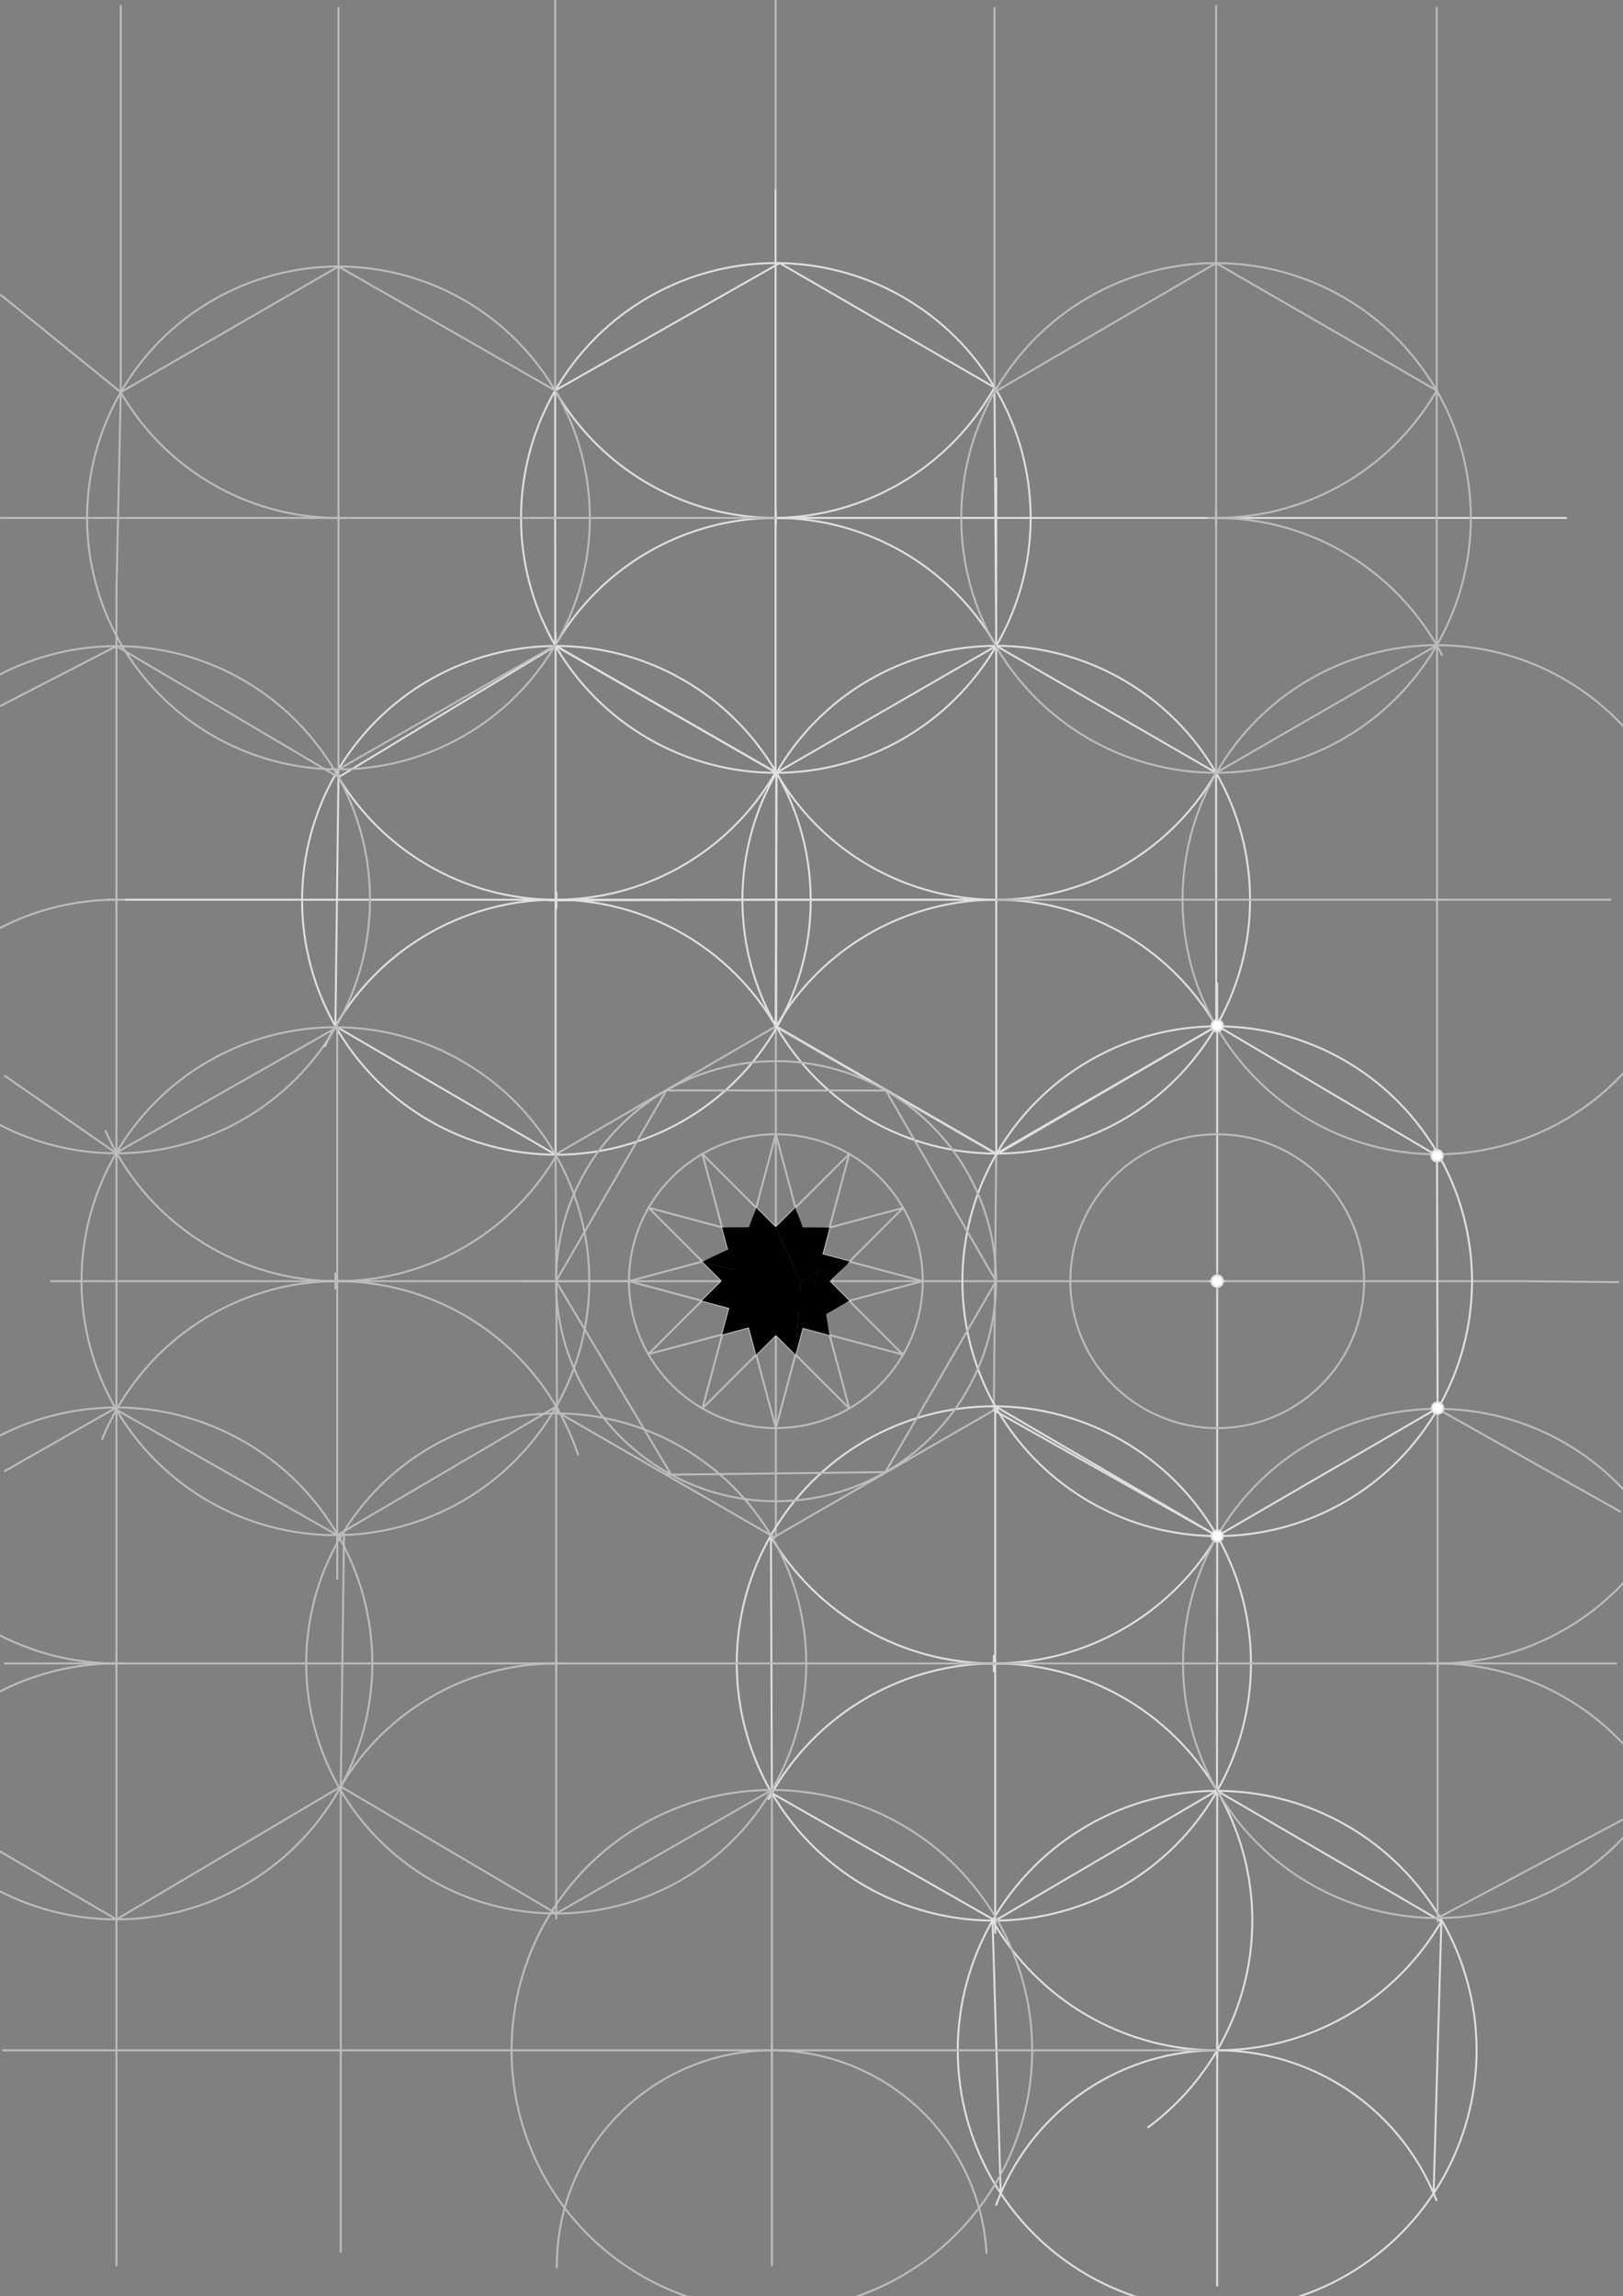 <svg xmlns="http://www.w3.org/2000/svg" class="svg--816" height="100%" preserveAspectRatio="xMidYMid meet" viewBox="0 0 842 1191" width="100%"><rect x="0" y="0" width="842" height="1191" fill="#808080" stroke="none"/><defs><marker id="marker-arrow" markerHeight="16" markerUnits="userSpaceOnUse" markerWidth="24" orient="auto-start-reverse" refX="24" refY="4" viewBox="0 0 24 8"><path d="M 0 0 L 24 4 L 0 8 z" stroke="inherit"></path></marker></defs><g class="aux-layer--949"><g class="element--733"><line stroke="#BDBDBD" stroke-dasharray="none" stroke-linecap="round" stroke-width="1" x1="402.5" x2="402.5" y1="664.547" y2="532.346"></line></g><g class="element--733"><line stroke="#BDBDBD" stroke-dasharray="none" stroke-linecap="round" stroke-width="1" x1="402.5" x2="270.299" y1="664.547" y2="664.547"></line></g><g class="element--733"><line stroke="#BDBDBD" stroke-dasharray="none" stroke-linecap="round" stroke-width="1" x1="402.5" x2="790.5" y1="664.547" y2="664.547"></line></g><g class="element--733"><line stroke="#BDBDBD" stroke-dasharray="none" stroke-linecap="round" stroke-width="1" x1="402.5" x2="288.225" y1="532.346" y2="598.816"></line></g><g class="element--733"><line stroke="#BDBDBD" stroke-dasharray="none" stroke-linecap="round" stroke-width="1" x1="288.225" x2="288.974" y1="598.816" y2="732.287"></line></g><g class="element--733"><line stroke="#BDBDBD" stroke-dasharray="none" stroke-linecap="round" stroke-width="1" x1="402.5" x2="402.5" y1="664.547" y2="796.747"></line></g><g class="element--733"><line stroke="#BDBDBD" stroke-dasharray="none" stroke-linecap="round" stroke-width="1" x1="288.974" x2="402.031" y1="732.287" y2="797.561"></line></g><g class="element--733"><line stroke="#BDBDBD" stroke-dasharray="none" stroke-linecap="round" stroke-width="1" x1="402.5" x2="515.557" y1="796.747" y2="731.474"></line></g><g class="element--733"><line stroke="#BDBDBD" stroke-dasharray="none" stroke-linecap="round" stroke-width="1" x1="515.577" x2="516.839" y1="731.462" y2="598.705"></line></g><g class="element--733"><line stroke="#BDBDBD" stroke-dasharray="none" stroke-linecap="round" stroke-width="1" x1="516.839" x2="402.35" y1="598.705" y2="532.605"></line></g><g class="element--733"><g class="center--a87"><line x1="398.5" y1="664.548" x2="406.5" y2="664.548" stroke="#BDBDBD" stroke-width="1" stroke-linecap="round"></line><line x1="402.5" y1="660.548" x2="402.5" y2="668.548" stroke="#BDBDBD" stroke-width="1" stroke-linecap="round"></line><circle class="hit--87b" cx="402.5" cy="664.548" r="4" stroke="none" fill="transparent"></circle></g><circle cx="402.5" cy="664.548" fill="none" r="76.215" stroke="#BDBDBD" stroke-dasharray="none" stroke-width="1"></circle></g><g class="element--733"><line stroke="#BDBDBD" stroke-dasharray="none" stroke-linecap="round" stroke-width="1" x1="326.285" x2="468.438" y1="664.547" y2="626.554"></line></g><g class="element--733"><line stroke="#BDBDBD" stroke-dasharray="none" stroke-linecap="round" stroke-width="1" x1="468.552" x2="364.392" y1="626.523" y2="730.552"></line></g><g class="element--733"><line stroke="#BDBDBD" stroke-dasharray="none" stroke-linecap="round" stroke-width="1" x1="364.392" x2="402.5" y1="730.552" y2="588.332"></line></g><g class="element--733"><line stroke="#BDBDBD" stroke-dasharray="none" stroke-linecap="round" stroke-width="1" x1="402.5" x2="440.608" y1="588.332" y2="730.552"></line></g><g class="element--733"><line stroke="#BDBDBD" stroke-dasharray="none" stroke-linecap="round" stroke-width="1" x1="440.608" x2="336.496" y1="730.552" y2="626.44"></line></g><g class="element--733"><line stroke="#BDBDBD" stroke-dasharray="none" stroke-linecap="round" stroke-width="1" x1="336.496" x2="478.715" y1="626.44" y2="664.547"></line></g><g class="element--733"><line stroke="#BDBDBD" stroke-dasharray="none" stroke-linecap="round" stroke-width="1" x1="478.715" x2="336.712" y1="664.547" y2="702.284"></line></g><g class="element--733"><line stroke="#BDBDBD" stroke-dasharray="none" stroke-linecap="round" stroke-width="1" x1="336.339" x2="440.608" y1="702.383" y2="598.543"></line></g><g class="element--733"><line stroke="#BDBDBD" stroke-dasharray="none" stroke-linecap="round" stroke-width="1" x1="440.608" x2="402.5" y1="598.543" y2="740.763"></line></g><g class="element--733"><line stroke="#BDBDBD" stroke-dasharray="none" stroke-linecap="round" stroke-width="1" x1="402.5" x2="364.393" y1="740.763" y2="598.543"></line></g><g class="element--733"><line stroke="#BDBDBD" stroke-dasharray="none" stroke-linecap="round" stroke-width="1" x1="468.504" x2="364.393" y1="702.655" y2="598.543"></line></g><g class="element--733"><line stroke="#BDBDBD" stroke-dasharray="none" stroke-linecap="round" stroke-width="1" x1="468.504" x2="326.285" y1="702.655" y2="664.547"></line></g><g class="element--733"><g class="center--a87"><line x1="627.476" y1="664.547" x2="635.476" y2="664.547" stroke="#E0E0E0" stroke-width="1" stroke-linecap="round"></line><line x1="631.476" y1="660.547" x2="631.476" y2="668.547" stroke="#E0E0E0" stroke-width="1" stroke-linecap="round"></line><circle class="hit--87b" cx="631.476" cy="664.547" r="4" stroke="none" fill="transparent"></circle></g><circle cx="631.476" cy="664.547" fill="none" r="132.199" stroke="#E0E0E0" stroke-dasharray="none" stroke-width="1"></circle></g><g class="element--733"><line stroke="#E0E0E0" stroke-dasharray="none" stroke-linecap="round" stroke-width="1" x1="631.476" x2="631.476" y1="664.547" y2="510.055"></line></g><g class="element--733"><line stroke="#E0E0E0" stroke-dasharray="none" stroke-linecap="round" stroke-width="1" x1="631.476" x2="631.476" y1="664.547" y2="796.746"></line></g><g class="element--733"><line stroke="#E0E0E0" stroke-dasharray="none" stroke-linecap="round" stroke-width="1" x1="631.476" x2="517.035" y1="532.055" y2="598.818"></line></g><g class="element--733"><line stroke="#E0E0E0" stroke-dasharray="none" stroke-linecap="round" stroke-width="1" x1="631.476" x2="745.807" y1="796.746" y2="730.375"></line></g><g class="element--733"><line stroke="#E0E0E0" stroke-dasharray="none" stroke-linecap="round" stroke-width="1" x1="745.807" x2="745.53" y1="730.375" y2="599.478"></line></g><g class="element--733"><line stroke="#E0E0E0" stroke-dasharray="none" stroke-linecap="round" stroke-width="1" x1="745.53" x2="631.476" y1="599.478" y2="532.055"></line></g><g class="element--733"><line stroke="#E0E0E0" stroke-dasharray="none" stroke-linecap="round" stroke-width="1" x1="515.577" x2="631.476" y1="731.462" y2="796.746"></line></g><g class="element--733"><path d="M 631.476 796.746 A 134.626 134.626 0 0 1 400.476 797.974" fill="none" stroke="#E0E0E0" stroke-dasharray="none" stroke-linecap="round" stroke-width="1"></path></g><g class="element--733"><g class="center--a87"><line x1="511.608" y1="862.824" x2="519.608" y2="862.824" stroke="#E0E0E0" stroke-width="1" stroke-linecap="round"></line><line x1="515.608" y1="858.824" x2="515.608" y2="866.824" stroke="#E0E0E0" stroke-width="1" stroke-linecap="round"></line><circle class="hit--87b" cx="515.608" cy="862.824" r="4" stroke="none" fill="transparent"></circle></g><circle cx="515.608" cy="862.824" fill="none" r="133.385" stroke="#E0E0E0" stroke-dasharray="none" stroke-width="1"></circle></g><g class="element--733"><line stroke="#E0E0E0" stroke-dasharray="none" stroke-linecap="round" stroke-width="1" x1="516.3" x2="516.3" y1="729.441" y2="1002.555"></line></g><g class="element--733"><path d="M 516.3 862.822 A 133.385 133.385 0 0 1 631.356 928.725" fill="none" stroke="#E0E0E0" stroke-dasharray="none" stroke-linecap="round" stroke-width="1"></path></g><g class="element--733"><path d="M 516.3 862.822 A 133.385 133.385 0 0 0 398.758 933.157" fill="none" stroke="#E0E0E0" stroke-dasharray="none" stroke-linecap="round" stroke-width="1"></path></g><g class="element--733"><line stroke="#E0E0E0" stroke-dasharray="none" stroke-linecap="round" stroke-width="1" x1="516.3" x2="631.476" y1="729.441" y2="796.746"></line></g><g class="element--733"><line stroke="#E0E0E0" stroke-dasharray="none" stroke-linecap="round" stroke-width="1" x1="631.476" x2="631.356" y1="796.746" y2="928.725"></line></g><g class="element--733"><line stroke="#E0E0E0" stroke-dasharray="none" stroke-linecap="round" stroke-width="1" x1="631.356" x2="516.3" y1="928.725" y2="996.207"></line></g><g class="element--733"><line stroke="#E0E0E0" stroke-dasharray="none" stroke-linecap="round" stroke-width="1" x1="516.3" x2="400.441" y1="996.207" y2="930.114"></line></g><g class="element--733"><line stroke="#E0E0E0" stroke-dasharray="none" stroke-linecap="round" stroke-width="1" x1="400.441" x2="399.959" y1="930.114" y2="796.365"></line></g><g class="element--733"><path d="M 631.356 928.725 A 133.385 133.385 0 0 1 595.692 1103.391" fill="none" stroke="#E0E0E0" stroke-dasharray="none" stroke-linecap="round" stroke-width="1"></path></g><g class="element--733"><g class="center--a87"><line x1="627.467" y1="1063.497" x2="635.467" y2="1063.497" stroke="#E0E0E0" stroke-width="1" stroke-linecap="round"></line><line x1="631.467" y1="1059.497" x2="631.467" y2="1067.497" stroke="#E0E0E0" stroke-width="1" stroke-linecap="round"></line><circle class="hit--87b" cx="631.467" cy="1063.497" r="4" stroke="none" fill="transparent"></circle></g><circle cx="631.467" cy="1063.497" fill="none" r="134.581" stroke="#E0E0E0" stroke-dasharray="none" stroke-width="1"></circle></g><g class="element--733"><path d="M 631.467 1063.497 A 134.581 134.581 0 0 0 747.774 996.627" fill="none" stroke="#E0E0E0" stroke-dasharray="none" stroke-linecap="round" stroke-width="1"></path></g><g class="element--733"><path d="M 631.467 1063.497 A 134.581 134.581 0 0 1 514.746 995.91" fill="none" stroke="#E0E0E0" stroke-dasharray="none" stroke-linecap="round" stroke-width="1"></path></g><g class="element--733"><line stroke="#E0E0E0" stroke-dasharray="none" stroke-linecap="round" stroke-width="1" x1="631.467" x2="631.467" y1="928.916" y2="1185.555"></line></g><g class="element--733"><path d="M 631.467 1063.497 A 122.057 122.057 0 0 0 516.815 1143.687" fill="none" stroke="#E0E0E0" stroke-dasharray="none" stroke-linecap="round" stroke-width="1"></path></g><g class="element--733"><path d="M 631.467 1063.497 A 122.057 122.057 0 0 1 745.202 1141.255" fill="none" stroke="#E0E0E0" stroke-dasharray="none" stroke-linecap="round" stroke-width="1"></path></g><g class="element--733"><line stroke="#E0E0E0" stroke-dasharray="none" stroke-linecap="round" stroke-width="1" x1="631.467" x2="747.774" y1="928.916" y2="996.627"></line></g><g class="element--733"><line stroke="#E0E0E0" stroke-dasharray="none" stroke-linecap="round" stroke-width="1" x1="747.774" x2="743.749" y1="996.627" y2="1137.692"></line></g><g class="element--733"><line stroke="#E0E0E0" stroke-dasharray="none" stroke-linecap="round" stroke-width="1" x1="519.186" x2="514.917" y1="1137.692" y2="996.207"></line></g><g class="element--733"><path d="M 402.5 532.692 A 132.028 132.028 0 0 1 631.228 532.778" fill="none" stroke="#E0E0E0" stroke-dasharray="none" stroke-linecap="round" stroke-width="1"></path></g><g class="element--733"><line stroke="#E0E0E0" stroke-dasharray="none" stroke-linecap="round" stroke-width="1" x1="516.839" x2="516.839" y1="598.705" y2="248.031"></line></g><g class="element--733"><g class="center--a87"><line x1="512.839" y1="466.678" x2="520.839" y2="466.678" stroke="#E0E0E0" stroke-width="1" stroke-linecap="round"></line><line x1="516.839" y1="462.678" x2="516.839" y2="470.678" stroke="#E0E0E0" stroke-width="1" stroke-linecap="round"></line><circle class="hit--87b" cx="516.839" cy="466.678" r="4" stroke="none" fill="transparent"></circle></g><circle cx="516.839" cy="466.678" fill="none" r="131.681" stroke="#E0E0E0" stroke-dasharray="none" stroke-width="1"></circle></g><g class="element--733"><path d="M 516.839 466.678 A 131.681 131.681 0 0 1 400.868 397.371" fill="none" stroke="#E0E0E0" stroke-dasharray="none" stroke-linecap="round" stroke-width="1"></path></g><g class="element--733"><path d="M 516.839 466.678 A 131.681 131.681 0 0 0 630.896 400.807" fill="none" stroke="#E0E0E0" stroke-dasharray="none" stroke-linecap="round" stroke-width="1"></path></g><g class="element--733"><line stroke="#E0E0E0" stroke-dasharray="none" stroke-linecap="round" stroke-width="1" x1="516.839" x2="402.8" y1="334.997" y2="400.837"></line></g><g class="element--733"><line stroke="#E0E0E0" stroke-dasharray="none" stroke-linecap="round" stroke-width="1" x1="402.8" x2="402.701" y1="400.837" y2="532.345"></line></g><g class="element--733"><line stroke="#E0E0E0" stroke-dasharray="none" stroke-linecap="round" stroke-width="1" x1="402.701" x2="516.839" y1="532.345" y2="598.359"></line></g><g class="element--733"><line stroke="#E0E0E0" stroke-dasharray="none" stroke-linecap="round" stroke-width="1" x1="516.839" x2="630.978" y1="598.359" y2="532.345"></line></g><g class="element--733"><line stroke="#E0E0E0" stroke-dasharray="none" stroke-linecap="round" stroke-width="1" x1="630.978" x2="630.878" y1="532.345" y2="400.837"></line></g><g class="element--733"><line stroke="#E0E0E0" stroke-dasharray="none" stroke-linecap="round" stroke-width="1" x1="630.878" x2="516.839" y1="400.837" y2="334.997"></line></g><g class="element--733"><line stroke="#E0E0E0" stroke-dasharray="none" stroke-linecap="round" stroke-width="1" x1="516.839" x2="55.5" y1="466.678" y2="466.678"></line></g><g class="element--733"><line stroke="#E0E0E0" stroke-dasharray="none" stroke-linecap="round" stroke-width="1" x1="516.839" x2="402.75" y1="466.678" y2="466.678"></line></g><g class="element--733"><line stroke="#E0E0E0" stroke-dasharray="none" stroke-linecap="round" stroke-width="1" x1="385.158" x2="271.07" y1="466.678" y2="466.678"></line></g><g class="element--733"><line stroke="#E0E0E0" stroke-dasharray="none" stroke-linecap="round" stroke-width="1" x1="402.75" x2="288.662" y1="466.678" y2="467.005"></line></g><g class="element--733"><g class="center--a87"><line x1="284.662" y1="467.005" x2="292.662" y2="467.005" stroke="#E0E0E0" stroke-width="1" stroke-linecap="round"></line><line x1="288.662" y1="463.005" x2="288.662" y2="471.005" stroke="#E0E0E0" stroke-width="1" stroke-linecap="round"></line><circle class="hit--87b" cx="288.662" cy="467.005" r="4" stroke="none" fill="transparent"></circle></g><circle cx="288.662" cy="467.005" fill="none" r="131.931" stroke="#E0E0E0" stroke-dasharray="none" stroke-width="1"></circle></g><g class="element--733"><line stroke="#E0E0E0" stroke-dasharray="none" stroke-linecap="round" stroke-width="1" x1="288.226" x2="288.226" y1="598.935" y2="328.031"></line></g><g class="element--733"><path d="M 288.226 466.678 A 132.257 132.257 0 0 0 168.547 542.642" fill="none" stroke="#E0E0E0" stroke-dasharray="none" stroke-linecap="round" stroke-width="1"></path></g><g class="element--733"><path d="M 288.226 466.678 A 132.257 132.257 0 0 1 402.765 532.808" fill="none" stroke="#E0E0E0" stroke-dasharray="none" stroke-linecap="round" stroke-width="1"></path></g><g class="element--733"><path d="M 288.226 466.678 A 131.603 131.603 0 0 1 175.592 403.141" fill="none" stroke="#E0E0E0" stroke-dasharray="none" stroke-linecap="round" stroke-width="1"></path></g><g class="element--733"><path d="M 288.226 466.678 A 131.603 131.603 0 0 0 402.364 400.587" fill="none" stroke="#E0E0E0" stroke-dasharray="none" stroke-linecap="round" stroke-width="1"></path></g><g class="element--733"><line stroke="#E0E0E0" stroke-dasharray="none" stroke-linecap="round" stroke-width="1" x1="288.226" x2="175.592" y1="335.075" y2="403.141"></line></g><g class="element--733"><line stroke="#E0E0E0" stroke-dasharray="none" stroke-linecap="round" stroke-width="1" x1="175.592" x2="174.002" y1="403.141" y2="532.264"></line></g><g class="element--733"><line stroke="#E0E0E0" stroke-dasharray="none" stroke-linecap="round" stroke-width="1" x1="174.002" x2="288.226" y1="532.264" y2="598.935"></line></g><g class="element--733"><line stroke="#E0E0E0" stroke-dasharray="none" stroke-linecap="round" stroke-width="1" x1="402.392" x2="402.8" y1="532.167" y2="400.837"></line></g><g class="element--733"><line stroke="#E0E0E0" stroke-dasharray="none" stroke-linecap="round" stroke-width="1" x1="402.8" x2="288.226" y1="400.837" y2="335.075"></line></g><g class="element--733"><line stroke="#E0E0E0" stroke-dasharray="none" stroke-linecap="round" stroke-width="1" x1="402.364" x2="402.364" y1="400.587" y2="98.031"></line></g><g class="element--733"><path d="M 516.839 334.997 A 131.934 131.934 0 0 0 287.938 334.91" fill="none" stroke="#E0E0E0" stroke-dasharray="none" stroke-linecap="round" stroke-width="1"></path></g><g class="element--733"><g class="center--a87"><line x1="398.499" y1="268.652" x2="406.499" y2="268.652" stroke="#E0E0E0" stroke-width="1" stroke-linecap="round"></line><line x1="402.499" y1="264.652" x2="402.499" y2="272.652" stroke="#E0E0E0" stroke-width="1" stroke-linecap="round"></line><circle class="hit--87b" cx="402.499" cy="268.652" r="4" stroke="none" fill="transparent"></circle></g><circle cx="402.499" cy="268.652" fill="none" r="132.194" stroke="#E0E0E0" stroke-dasharray="none" stroke-width="1"></circle></g><g class="element--733"><path d="M 402.499 268.652 A 132.194 132.194 0 0 1 287.213 201.143" fill="none" stroke="#E0E0E0" stroke-dasharray="none" stroke-linecap="round" stroke-width="1"></path></g><g class="element--733"><path d="M 402.364 268.652 A 132.192 132.192 0 0 0 515.912 200.969" fill="none" stroke="#E0E0E0" stroke-dasharray="none" stroke-linecap="round" stroke-width="1"></path></g><g class="element--733"><line stroke="#E0E0E0" stroke-dasharray="none" stroke-linecap="round" stroke-width="1" x1="404.493" x2="288.016" y1="136.474" y2="202.555"></line></g><g class="element--733"><line stroke="#E0E0E0" stroke-dasharray="none" stroke-linecap="round" stroke-width="1" x1="288.016" x2="288.023" y1="202.555" y2="334.762"></line></g><g class="element--733"><line stroke="#E0E0E0" stroke-dasharray="none" stroke-linecap="round" stroke-width="1" x1="288.023" x2="402.815" y1="334.762" y2="400.846"></line></g><g class="element--733"><line stroke="#E0E0E0" stroke-dasharray="none" stroke-linecap="round" stroke-width="1" x1="516.839" x2="515.912" y1="334.997" y2="200.969"></line></g><g class="element--733"><line stroke="#E0E0E0" stroke-dasharray="none" stroke-linecap="round" stroke-width="1" x1="515.912" x2="404.493" y1="200.969" y2="136.474"></line></g><g class="element--733"><line stroke="#E0E0E0" stroke-dasharray="none" stroke-linecap="round" stroke-width="1" x1="402.364" x2="812.5" y1="268.652" y2="268.652"></line></g><g class="element--733"><line stroke="#E0E0E0" stroke-dasharray="none" stroke-linecap="round" stroke-width="1" x1="402.364" x2="516.38" y1="268.652" y2="268.652"></line></g><g class="element--733"><line stroke="#BDBDBD" stroke-dasharray="none" stroke-linecap="round" stroke-width="1" x1="326.285" x2="26.5" y1="664.547" y2="664.547"></line></g><g class="element--733"><g class="center--a87"><line x1="170.002" y1="664.547" x2="178.002" y2="664.547" stroke="#BDBDBD" stroke-width="1" stroke-linecap="round"></line><line x1="174.002" y1="660.547" x2="174.002" y2="668.547" stroke="#BDBDBD" stroke-width="1" stroke-linecap="round"></line><circle class="hit--87b" cx="174.002" cy="664.547" r="4" stroke="none" fill="transparent"></circle></g><circle cx="174.002" cy="664.547" fill="none" r="131.726" stroke="#BDBDBD" stroke-dasharray="none" stroke-width="1"></circle></g><g class="element--733"><line stroke="#BDBDBD" stroke-dasharray="none" stroke-linecap="round" stroke-width="1" x1="174.961" x2="174.961" y1="532.824" y2="819.031"></line></g><g class="element--733"><path d="M 174.961 664.547 A 131.723 131.723 0 0 1 299.889 754.511" fill="none" stroke="#BDBDBD" stroke-dasharray="none" stroke-linecap="round" stroke-width="1"></path></g><g class="element--733"><path d="M 174.961 664.547 A 131.723 131.723 0 0 0 53 746.506" fill="none" stroke="#BDBDBD" stroke-dasharray="none" stroke-linecap="round" stroke-width="1"></path></g><g class="element--733"><path d="M 174.961 664.547 A 131.723 131.723 0 0 1 54.763 586.707" fill="none" stroke="#BDBDBD" stroke-dasharray="none" stroke-linecap="round" stroke-width="1"></path></g><g class="element--733"><path d="M 174.961 664.547 A 131.723 131.723 0 0 0 288.723 599.225" fill="none" stroke="#BDBDBD" stroke-dasharray="none" stroke-linecap="round" stroke-width="1"></path></g><g class="element--733"><line stroke="#BDBDBD" stroke-dasharray="none" stroke-linecap="round" stroke-width="1" x1="174.961" x2="60.408" y1="532.824" y2="597.852"></line></g><g class="element--733"><line stroke="#BDBDBD" stroke-dasharray="none" stroke-linecap="round" stroke-width="1" x1="60.408" x2="60.408" y1="597.852" y2="731.242"></line></g><g class="element--733"><line stroke="#BDBDBD" stroke-dasharray="none" stroke-linecap="round" stroke-width="1" x1="60.408" x2="174.961" y1="731.242" y2="796.27"></line></g><g class="element--733"><line stroke="#BDBDBD" stroke-dasharray="none" stroke-linecap="round" stroke-width="1" x1="174.961" x2="288.555" y1="796.27" y2="729.582"></line></g><g class="element--733"><line stroke="#BDBDBD" stroke-dasharray="none" stroke-linecap="round" stroke-width="1" x1="288.555" x2="288.555" y1="729.582" y2="995.031"></line></g><g class="element--733"><line stroke="#BDBDBD" stroke-dasharray="none" stroke-linecap="round" stroke-width="1" x1="516.3" x2="68.5" y1="862.822" y2="862.822"></line></g><g class="element--733"><g class="center--a87"><line x1="284.555" y1="862.822" x2="292.555" y2="862.822" stroke="#BDBDBD" stroke-width="1" stroke-linecap="round"></line><line x1="288.555" y1="858.822" x2="288.555" y2="866.822" stroke="#BDBDBD" stroke-width="1" stroke-linecap="round"></line><circle class="hit--87b" cx="288.555" cy="862.822" r="4" stroke="none" fill="transparent"></circle></g><circle cx="288.555" cy="862.822" fill="none" r="129.708" stroke="#BDBDBD" stroke-dasharray="none" stroke-width="1"></circle></g><g class="element--733"><path d="M 288.555 862.822 A 129.708 129.708 0 0 0 176.793 926.701" fill="none" stroke="#BDBDBD" stroke-dasharray="none" stroke-linecap="round" stroke-width="1"></path></g><g class="element--733"><line stroke="#BDBDBD" stroke-dasharray="none" stroke-linecap="round" stroke-width="1" x1="178.486" x2="176.793" y1="794.2" y2="926.701"></line></g><g class="element--733"><line stroke="#BDBDBD" stroke-dasharray="none" stroke-linecap="round" stroke-width="1" x1="176.793" x2="288.555" y1="926.701" y2="992.529"></line></g><g class="element--733"><line stroke="#BDBDBD" stroke-dasharray="none" stroke-linecap="round" stroke-width="1" x1="288.555" x2="400.435" y1="992.529" y2="928.448"></line></g><g class="element--733"><line stroke="#BDBDBD" stroke-dasharray="none" stroke-linecap="round" stroke-width="1" x1="631.467" x2="1.5" y1="1063.497" y2="1063.497"></line></g><g class="element--733"><g class="center--a87"><line x1="396.435" y1="1063.497" x2="404.435" y2="1063.497" stroke="#BDBDBD" stroke-width="1" stroke-linecap="round"></line><line x1="400.435" y1="1059.497" x2="400.435" y2="1067.497" stroke="#BDBDBD" stroke-width="1" stroke-linecap="round"></line><circle class="hit--87b" cx="400.435" cy="1063.497" r="4" stroke="none" fill="transparent"></circle></g><circle cx="400.435" cy="1063.497" fill="none" r="135.049" stroke="#BDBDBD" stroke-dasharray="none" stroke-width="1"></circle></g><g class="element--733"><line stroke="#BDBDBD" stroke-dasharray="none" stroke-linecap="round" stroke-width="1" x1="400.435" x2="400.435" y1="928.448" y2="1175.031"></line></g><g class="element--733"><path d="M 400.435 1063.497 A 111.534 111.534 0 0 0 288.905 1176.002" fill="none" stroke="#BDBDBD" stroke-dasharray="none" stroke-linecap="round" stroke-width="1"></path></g><g class="element--733"><path d="M 400.435 1063.497 A 111.534 111.534 0 0 1 511.779 1168.527" fill="none" stroke="#BDBDBD" stroke-dasharray="none" stroke-linecap="round" stroke-width="1"></path></g><g class="element--733"><line stroke="#BDBDBD" stroke-dasharray="none" stroke-linecap="round" stroke-width="1" x1="514.917" x2="838.5" y1="862.822" y2="862.822"></line></g><g class="element--733"><line stroke="#BDBDBD" stroke-dasharray="none" stroke-linecap="round" stroke-width="1" x1="745.808" x2="745.808" y1="730.916" y2="996.627"></line></g><g class="element--733"><g class="center--a87"><line x1="741.808" y1="862.822" x2="749.808" y2="862.822" stroke="#BDBDBD" stroke-width="1" stroke-linecap="round"></line><line x1="745.808" y1="858.822" x2="745.808" y2="866.822" stroke="#BDBDBD" stroke-width="1" stroke-linecap="round"></line><circle class="hit--87b" cx="745.808" cy="862.822" r="4" stroke="none" fill="transparent"></circle></g><circle cx="745.808" cy="862.822" fill="none" r="132.052" stroke="#BDBDBD" stroke-dasharray="none" stroke-width="1"></circle></g><g class="element--733"><path d="M 745.808 862.822 A 132.052 132.052 0 0 1 877.055 980.309" fill="none" stroke="#BDBDBD" stroke-dasharray="none" stroke-linecap="round" stroke-width="1"></path></g><g class="element--733"><path d="M 745.808 862.822 A 132.052 132.052 0 0 0 874.3 761.229" fill="none" stroke="#BDBDBD" stroke-dasharray="none" stroke-linecap="round" stroke-width="1"></path></g><g class="element--733"><line stroke="#BDBDBD" stroke-dasharray="none" stroke-linecap="round" stroke-width="1" x1="745.808" x2="841.5" y1="994.874" y2="944.031"></line></g><g class="element--733"><line stroke="#BDBDBD" stroke-dasharray="none" stroke-linecap="round" stroke-width="1" x1="745.808" x2="840.5" y1="730.77" y2="784.031"></line></g><g class="element--733"><line stroke="#BDBDBD" stroke-dasharray="none" stroke-linecap="round" stroke-width="1" x1="60.408" x2="60.408" y1="731.242" y2="1175.031"></line></g><g class="element--733"><line stroke="#BDBDBD" stroke-dasharray="none" stroke-linecap="round" stroke-width="1" x1="68.5" x2="2.5" y1="862.822" y2="862.822"></line></g><g class="element--733"><g class="center--a87"><line x1="56.408" y1="862.822" x2="64.408" y2="862.822" stroke="#BDBDBD" stroke-width="1" stroke-linecap="round"></line><line x1="60.408" y1="858.822" x2="60.408" y2="866.822" stroke="#BDBDBD" stroke-width="1" stroke-linecap="round"></line><circle class="hit--87b" cx="60.408" cy="862.822" r="4" stroke="none" fill="transparent"></circle></g><circle cx="60.408" cy="862.822" fill="none" r="132.763" stroke="#BDBDBD" stroke-dasharray="none" stroke-width="1"></circle></g><g class="element--733"><path d="M 60.408 862.822 A 132.763 132.763 0 0 0 -14.61 886.048" fill="none" stroke="#BDBDBD" stroke-dasharray="none" stroke-linecap="round" stroke-width="1"></path></g><g class="element--733"><path d="M 60.408 862.822 A 132.763 132.763 0 0 1 -1.79 847.351" fill="none" stroke="#BDBDBD" stroke-dasharray="none" stroke-linecap="round" stroke-width="1"></path></g><g class="element--733"><line stroke="#BDBDBD" stroke-dasharray="none" stroke-linecap="round" stroke-width="1" x1="60.408" x2="2.5" y1="730.059" y2="763.031"></line></g><g class="element--733"><line stroke="#BDBDBD" stroke-dasharray="none" stroke-linecap="round" stroke-width="1" x1="60.408" x2="-0.5" y1="995.585" y2="960.031"></line></g><g class="element--733"><line stroke="#BDBDBD" stroke-dasharray="none" stroke-linecap="round" stroke-width="1" x1="60.408" x2="176.793" y1="995.585" y2="926.701"></line></g><g class="element--733"><line stroke="#BDBDBD" stroke-dasharray="none" stroke-linecap="round" stroke-width="1" x1="60.408" x2="60.408" y1="597.852" y2="307.031"></line></g><g class="element--733"><g class="center--a87"><line x1="56.408" y1="466.678" x2="64.408" y2="466.678" stroke="#BDBDBD" stroke-width="1" stroke-linecap="round"></line><line x1="60.408" y1="462.678" x2="60.408" y2="470.678" stroke="#BDBDBD" stroke-width="1" stroke-linecap="round"></line><circle class="hit--87b" cx="60.408" cy="466.678" r="4" stroke="none" fill="transparent"></circle></g><circle cx="60.408" cy="466.678" fill="none" r="131.546" stroke="#BDBDBD" stroke-dasharray="none" stroke-width="1"></circle></g><g class="element--733"><path d="M 60.408 466.678 A 131.546 131.546 0 0 0 -47.098 522.417" fill="none" stroke="#BDBDBD" stroke-dasharray="none" stroke-linecap="round" stroke-width="1"></path></g><g class="element--733"><line stroke="#BDBDBD" stroke-dasharray="none" stroke-linecap="round" stroke-width="1" x1="60.408" x2="2.5" y1="598.223" y2="558.031"></line></g><g class="element--733"><line stroke="#BDBDBD" stroke-dasharray="none" stroke-linecap="round" stroke-width="1" x1="60.408" x2="175.592" y1="335.132" y2="403.141"></line></g><g class="element--733"><line stroke="#BDBDBD" stroke-dasharray="none" stroke-linecap="round" stroke-width="1" x1="60.408" x2="0.5" y1="335.132" y2="366.031"></line></g><g class="element--733"><line stroke="#BDBDBD" stroke-dasharray="none" stroke-linecap="round" stroke-width="1" x1="175.592" x2="175.592" y1="403.141" y2="90.031"></line></g><g class="element--733"><line stroke="#BDBDBD" stroke-dasharray="none" stroke-linecap="round" stroke-width="1" x1="402.364" x2="0.5" y1="268.652" y2="268.652"></line></g><g class="element--733"><g class="center--a87"><line x1="171.592" y1="268.652" x2="179.592" y2="268.652" stroke="#BDBDBD" stroke-width="1" stroke-linecap="round"></line><line x1="175.592" y1="264.652" x2="175.592" y2="272.652" stroke="#BDBDBD" stroke-width="1" stroke-linecap="round"></line><circle class="hit--87b" cx="175.592" cy="268.652" r="4" stroke="none" fill="transparent"></circle></g><circle cx="175.592" cy="268.652" fill="none" r="130.415" stroke="#BDBDBD" stroke-dasharray="none" stroke-width="1"></circle></g><g class="element--733"><path d="M 175.592 268.652 A 130.415 130.415 0 0 1 62.312 202.857" fill="none" stroke="#BDBDBD" stroke-dasharray="none" stroke-linecap="round" stroke-width="1"></path></g><g class="element--733"><line stroke="#BDBDBD" stroke-dasharray="none" stroke-linecap="round" stroke-width="1" x1="175.592" x2="62.649" y1="138.237" y2="203.445"></line></g><g class="element--733"><line stroke="#BDBDBD" stroke-dasharray="none" stroke-linecap="round" stroke-width="1" x1="60.408" x2="62.649" y1="307.031" y2="203.445"></line></g><g class="element--733"><line stroke="#BDBDBD" stroke-dasharray="none" stroke-linecap="round" stroke-width="1" x1="175.592" x2="288.013" y1="399.067" y2="334.756"></line></g><g class="element--733"><line stroke="#BDBDBD" stroke-dasharray="none" stroke-linecap="round" stroke-width="1" x1="175.592" x2="288.016" y1="138.237" y2="202.555"></line></g><g class="element--733"><line stroke="#BDBDBD" stroke-dasharray="none" stroke-linecap="round" stroke-width="1" x1="62.649" x2="0.5" y1="203.445" y2="153.031"></line></g><g class="element--733"><line stroke="#BDBDBD" stroke-dasharray="none" stroke-linecap="round" stroke-width="1" x1="62.649" x2="62.649" y1="203.445" y2="3.031"></line></g><g class="element--733"><line stroke="#BDBDBD" stroke-dasharray="none" stroke-linecap="round" stroke-width="1" x1="402.364" x2="402.364" y1="98.031" y2="-0.969"></line></g><g class="element--733"><line stroke="#BDBDBD" stroke-dasharray="none" stroke-linecap="round" stroke-width="1" x1="175.592" x2="175.592" y1="90.031" y2="4.031"></line></g><g class="element--733"><g class="center--a87"><line x1="626.878" y1="268.652" x2="634.878" y2="268.652" stroke="#BDBDBD" stroke-width="1" stroke-linecap="round"></line><line x1="630.878" y1="264.652" x2="630.878" y2="272.652" stroke="#BDBDBD" stroke-width="1" stroke-linecap="round"></line><circle class="hit--87b" cx="630.878" cy="268.652" r="4" stroke="none" fill="transparent"></circle></g><circle cx="630.878" cy="268.652" fill="none" r="132.185" stroke="#BDBDBD" stroke-dasharray="none" stroke-width="1"></circle></g><g class="element--733"><line stroke="#BDBDBD" stroke-dasharray="none" stroke-linecap="round" stroke-width="1" x1="630.878" x2="630.878" y1="400.837" y2="88.031"></line></g><g class="element--733"><line stroke="#BDBDBD" stroke-dasharray="none" stroke-linecap="round" stroke-width="1" x1="630.878" x2="630.878" y1="88.031" y2="3.031"></line></g><g class="element--733"><path d="M 630.878 268.652 A 132.185 132.185 0 0 1 748.122 339.79" fill="none" stroke="#BDBDBD" stroke-dasharray="none" stroke-linecap="round" stroke-width="1"></path></g><g class="element--733"><path d="M 630.878 268.652 A 132.185 132.185 0 0 0 745.55 202.219" fill="none" stroke="#BDBDBD" stroke-dasharray="none" stroke-linecap="round" stroke-width="1"></path></g><g class="element--733"><line stroke="#BDBDBD" stroke-dasharray="none" stroke-linecap="round" stroke-width="1" x1="630.878" x2="515.929" y1="136.467" y2="203.387"></line></g><g class="element--733"><line stroke="#BDBDBD" stroke-dasharray="none" stroke-linecap="round" stroke-width="1" x1="630.878" x2="745.354" y1="400.837" y2="334.745"></line></g><g class="element--733"><line stroke="#BDBDBD" stroke-dasharray="none" stroke-linecap="round" stroke-width="1" x1="745.354" x2="745.354" y1="334.745" y2="202.56"></line></g><g class="element--733"><line stroke="#BDBDBD" stroke-dasharray="none" stroke-linecap="round" stroke-width="1" x1="745.354" x2="630.878" y1="202.56" y2="136.467"></line></g><g class="element--733"><line stroke="#BDBDBD" stroke-dasharray="none" stroke-linecap="round" stroke-width="1" x1="790.5" x2="839.5" y1="664.547" y2="665.031"></line></g><g class="element--733"><line stroke="#BDBDBD" stroke-dasharray="none" stroke-linecap="round" stroke-width="1" x1="516.839" x2="835.5" y1="466.678" y2="466.678"></line></g><g class="element--733"><line stroke="#BDBDBD" stroke-dasharray="none" stroke-linecap="round" stroke-width="1" x1="745.53" x2="745.53" y1="599.478" y2="334.745"></line></g><g class="element--733"><g class="center--a87"><line x1="741.53" y1="466.678" x2="749.53" y2="466.678" stroke="#BDBDBD" stroke-width="1" stroke-linecap="round"></line><line x1="745.53" y1="462.678" x2="745.53" y2="470.678" stroke="#BDBDBD" stroke-width="1" stroke-linecap="round"></line><circle class="hit--87b" cx="745.53" cy="466.678" r="4" stroke="none" fill="transparent"></circle></g><circle cx="745.53" cy="466.678" fill="none" r="132.039" stroke="#BDBDBD" stroke-dasharray="none" stroke-width="1"></circle></g><g class="element--733"><line stroke="#BDBDBD" stroke-dasharray="none" stroke-linecap="round" stroke-width="1" x1="288.016" x2="288.016" y1="202.555" y2="0.031"></line></g><g class="element--733"><line stroke="#BDBDBD" stroke-dasharray="none" stroke-linecap="round" stroke-width="1" x1="515.929" x2="515.929" y1="203.387" y2="4.031"></line></g><g class="element--733"><line stroke="#BDBDBD" stroke-dasharray="none" stroke-linecap="round" stroke-width="1" x1="745.354" x2="745.354" y1="202.56" y2="4.031"></line></g><g class="element--733"><line stroke="#BDBDBD" stroke-dasharray="none" stroke-linecap="round" stroke-width="1" x1="176.793" x2="176.793" y1="926.701" y2="1168.031"></line></g><g class="element--733"><g class="center--a87"><line x1="627.476" y1="664.547" x2="635.476" y2="664.547" stroke="#BDBDBD" stroke-width="1" stroke-linecap="round"></line><line x1="631.476" y1="660.547" x2="631.476" y2="668.547" stroke="#BDBDBD" stroke-width="1" stroke-linecap="round"></line><circle class="hit--87b" cx="631.476" cy="664.547" r="4" stroke="none" fill="transparent"></circle></g><circle cx="631.476" cy="664.547" fill="none" r="76.215" stroke="#BDBDBD" stroke-dasharray="none" stroke-width="1"></circle></g><g class="element--733"><g class="center--a87"><line x1="398.603" y1="664.547" x2="406.603" y2="664.547" stroke="#BDBDBD" stroke-width="1" stroke-linecap="round"></line><line x1="402.603" y1="660.547" x2="402.603" y2="668.547" stroke="#BDBDBD" stroke-width="1" stroke-linecap="round"></line><circle class="hit--87b" cx="402.603" cy="664.547" r="4" stroke="none" fill="transparent"></circle></g><circle cx="402.603" cy="664.547" fill="none" r="114.139" stroke="#BDBDBD" stroke-dasharray="none" stroke-width="1"></circle></g><g class="element--733"><line stroke="#BDBDBD" stroke-dasharray="none" stroke-linecap="round" stroke-width="1" x1="345.362" x2="459.595" y1="565.581" y2="565.655"></line></g><g class="element--733"><line stroke="#BDBDBD" stroke-dasharray="none" stroke-linecap="round" stroke-width="1" x1="516.741" x2="459.595" y1="664.547" y2="565.655"></line></g><g class="element--733"><line stroke="#BDBDBD" stroke-dasharray="none" stroke-linecap="round" stroke-width="1" x1="516.741" x2="459.028" y1="664.547" y2="764.111"></line></g><g class="element--733"><line stroke="#BDBDBD" stroke-dasharray="none" stroke-linecap="round" stroke-width="1" x1="459.33" x2="345.502" y1="763.591" y2="764.924"></line></g><g class="element--733"><line stroke="#BDBDBD" stroke-dasharray="none" stroke-linecap="round" stroke-width="1" x1="348.211" x2="288.464" y1="764.892" y2="664.547"></line></g><g class="element--733"><line stroke="#BDBDBD" stroke-dasharray="none" stroke-linecap="round" stroke-width="1" x1="288.464" x2="345.739" y1="664.547" y2="565.581"></line></g><g class="element--733"><circle cx="631.476" cy="664.547" r="3" stroke="#E0E0E0" stroke-width="1" fill="#ffffff"></circle>}</g><g class="element--733"><circle cx="631.476" cy="532.055" r="3" stroke="#E0E0E0" stroke-width="1" fill="#ffffff"></circle>}</g><g class="element--733"><circle cx="631.476" cy="796.746" r="3" stroke="#E0E0E0" stroke-width="1" fill="#ffffff"></circle>}</g><g class="element--733"><circle cx="745.807" cy="730.375" r="3" stroke="#E0E0E0" stroke-width="1" fill="#ffffff"></circle>}</g><g class="element--733"><circle cx="745.53" cy="599.478" r="3" stroke="#E0E0E0" stroke-width="1" fill="#ffffff"></circle>}</g></g><g class="main-layer--75a"><g class="element--733"><g fill="#000000" opacity="1"><path d="M 402.422 636.572 L 402.422 636.572 L 396.462 642.508 L 396.462 642.508 L 396.462 642.508 L 402.422 636.572 Z" stroke="none"></path></g></g><g class="element--733"><g fill="#000000" opacity="1"><path d="M 402.422 636.572 L 412.687 626.349 L 415.355 664.547 L 384.898 654.024 L 415.355 664.547 L 412.687 626.349 L 402.422 636.572 Z" stroke="none"></path></g></g><g class="element--733"><g fill="#000000" opacity="1"><path d="M 392.289 626.439 L 402.422 636.572 L 380.447 658.457 L 392.289 626.439 Z" stroke="none"></path></g></g><g class="element--733"><g fill="#000000" opacity="1"><path d="M 402.422 636.572 L 412.687 626.349 L 424.502 658.652 L 402.422 636.572 Z" stroke="none"></path></g></g><g class="element--733"><g fill="#000000" opacity="1"><path d="M 374.604 636.651 L 402.422 636.572 L 380.447 658.457 L 374.604 636.651 Z" stroke="none"></path></g></g><g class="element--733"><g fill="#000000" opacity="1"><path d="M 430.376 636.726 L 402.422 636.572 L 415.355 664.547 L 415.355 664.547 L 424.502 658.652 L 424.502 658.652 L 430.376 636.726 Z" stroke="none"></path></g></g><g class="element--733"><g fill="#000000" opacity="1"><path d="M 364.412 654.357 L 402.603 664.547 L 402.185 684.884 L 402.185 684.884 L 412.711 702.655 L 412.711 702.655 L 412.711 702.655 L 402.185 684.884 L 402.422 636.572 L 402.603 664.547 L 402.185 684.884 L 412.711 702.655 L 364.412 654.357 Z" stroke="none"></path></g></g><g class="element--733"><g fill="#000000" opacity="1"><path d="M 364.412 654.357 L 402.422 636.572 L 415.355 664.547 L 402.603 664.547 L 364.412 654.357 Z" stroke="none"></path></g></g><g class="element--733"><g fill="#000000" opacity="1"><path d="M 364.145 674.692 L 386.394 680.653 L 402.422 636.572 L 364.145 674.692 Z" stroke="none"></path></g></g><g class="element--733"><g fill="#000000" opacity="1"><path d="M 374.67 692.197 L 378.341 678.495 L 415.355 664.547 L 402.603 664.547 L 402.185 684.884 L 374.67 692.197 Z" stroke="none"></path></g></g><g class="element--733"><g fill="#000000" opacity="1"><path d="M 386.394 680.653 L 392.297 702.683 L 416.448 688.706 L 402.603 664.547 L 416.448 688.706 L 392.297 702.683 L 392.297 702.683 L 386.394 680.653 Z" stroke="none"></path></g></g><g class="element--733"><g fill="#000000" opacity="1"><path d="M 392.297 702.683 L 386.394 680.653 L 430.439 664.589 L 392.297 702.683 Z" stroke="none"></path></g></g><g class="element--733"><g fill="#000000" opacity="1"><path d="M 412.711 702.655 L 415.355 664.547 L 380.447 658.457 L 412.711 702.655 Z" stroke="none"></path></g></g><g class="element--733"><g fill="#000000" opacity="1"><path d="M 440.541 674.691 L 424.502 658.652 L 416.448 688.706 L 416.448 688.706 L 416.448 688.706 L 440.541 674.691 Z" stroke="none"></path></g></g><g class="element--733"><g fill="#000000" opacity="1"><path d="M 424.502 658.652 L 415.355 664.547 L 412.711 702.655 L 424.502 658.652 Z" stroke="none"></path></g></g><g class="element--733"><g fill="#000000" opacity="1"><path d="M 430.397 692.444 L 415.355 664.547 L 416.448 688.706 L 416.448 688.706 L 430.397 692.444 Z" stroke="none"></path></g></g><g class="element--733"><g fill="#000000" opacity="1"><path d="M 430.397 692.444 L 424.502 658.652 L 416.448 688.706 L 430.397 692.444 Z" stroke="none"></path></g></g><g class="element--733"><g fill="#000000" opacity="1"><path d="M 440.684 654.357 L 412.711 646.862 L 415.355 664.547 L 424.502 658.652 L 430.439 664.589 L 430.439 664.589 L 402.185 684.884 L 440.684 654.357 Z" stroke="none"></path></g></g><g class="element--733"><g fill="#000000" opacity="1"><path d="M 440.684 654.357 L 430.439 664.589 L 430.439 664.589 L 430.439 664.589 L 415.355 664.547 L 430.439 664.589 L 439.5 656.055 Z" stroke="none"></path></g></g><g class="element--733"><g fill="#000000" opacity="1"><path d="M 440.684 654.357 L 412.711 646.862 L 430.439 664.589 L 430.439 664.589 L 430.439 664.589 L 430.439 664.589 L 440.684 654.357 Z" stroke="none"></path></g></g></g><g class="snaps-layer--ac6"></g><g class="temp-layer--52d"></g></svg>